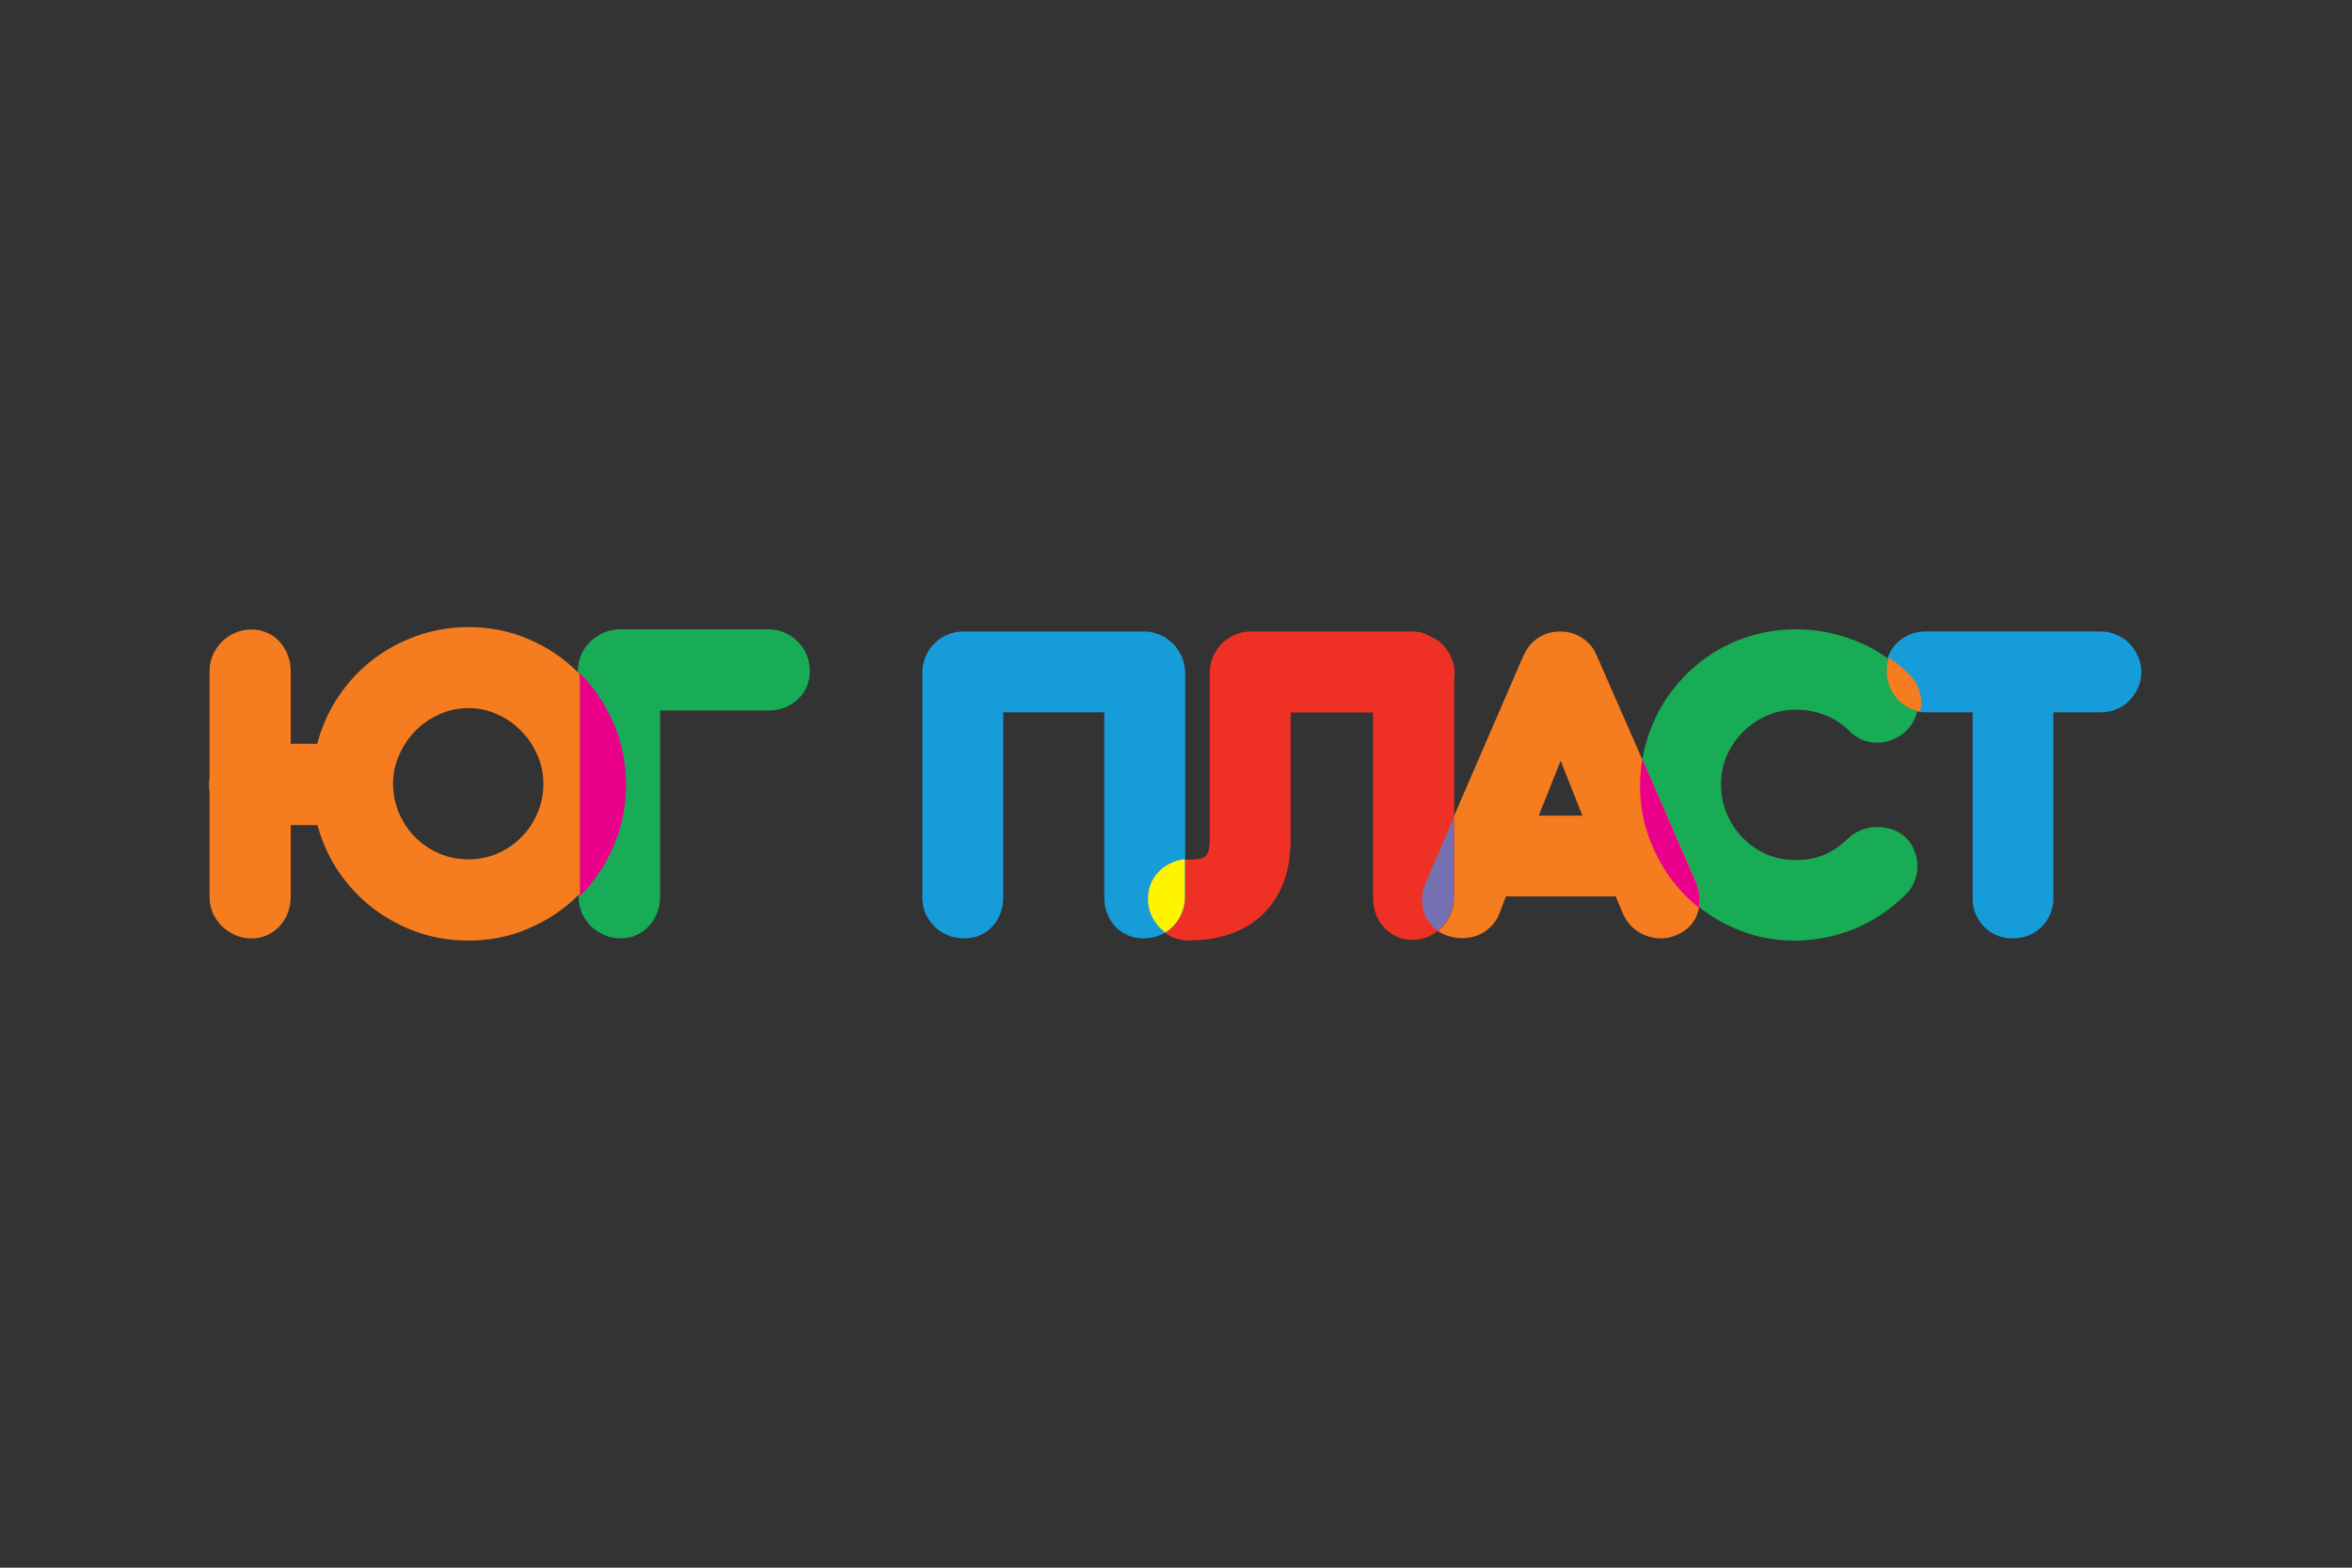 <?xml version="1.0" encoding="UTF-8"?> <svg xmlns="http://www.w3.org/2000/svg" width="180" height="120" viewBox="0 0 180 120" fill="none"><rect x="0" y="0" width="180" height="120" fill="#333333" stroke="none"/><path d="M157.148 54.524V68.802C157.148 69.23 157.062 69.629 156.891 69.996C156.732 70.362 156.513 70.687 156.231 70.967C155.95 71.236 155.619 71.451 155.24 71.61C154.862 71.757 154.458 71.829 154.03 71.829C153.603 71.829 153.217 71.757 152.839 71.61C152.472 71.451 152.147 71.236 151.867 70.967C151.598 70.687 151.379 70.362 151.206 69.996C151.047 69.629 150.968 69.23 150.968 68.802V54.524H147.338C146.91 54.524 146.506 54.444 146.128 54.285C145.761 54.115 145.436 53.888 145.156 53.606C144.887 53.324 144.673 52.994 144.514 52.616C144.355 52.237 144.275 51.833 144.275 51.404C144.275 50.975 144.355 50.577 144.514 50.211C144.673 49.832 144.887 49.508 145.156 49.237C145.436 48.955 145.761 48.735 146.128 48.576C146.506 48.418 146.91 48.338 147.338 48.338H160.799C161.214 48.338 161.612 48.424 161.99 48.595C162.369 48.754 162.693 48.974 162.962 49.256C163.242 49.538 163.464 49.868 163.623 50.246C163.793 50.625 163.88 51.029 163.88 51.458C163.88 51.887 163.793 52.284 163.623 52.651C163.464 53.018 163.244 53.342 162.962 53.624C162.693 53.907 162.369 54.126 161.99 54.285C161.612 54.444 161.214 54.524 160.799 54.524H157.15H157.148Z" fill="#169CD9"></path><path d="M145.926 51.649C146.22 51.941 146.442 52.271 146.589 52.638C146.736 53.004 146.81 53.383 146.81 53.773C146.81 54.164 146.731 54.549 146.572 54.928C146.425 55.294 146.204 55.624 145.91 55.916C145.615 56.209 145.277 56.435 144.899 56.594C144.519 56.753 144.127 56.837 143.723 56.851C143.331 56.851 142.944 56.783 142.565 56.65C142.197 56.503 141.867 56.283 141.571 55.991C140.983 55.404 140.339 54.983 139.641 54.727C138.942 54.458 138.206 54.324 137.434 54.324C136.662 54.324 135.962 54.471 135.264 54.764C134.578 55.056 133.971 55.46 133.444 55.972C132.917 56.484 132.494 57.089 132.175 57.785C131.869 58.482 131.715 59.239 131.715 60.057C131.715 60.826 131.855 61.559 132.138 62.255C132.432 62.952 132.831 63.562 133.332 64.087C133.834 64.613 134.423 65.034 135.099 65.352C135.785 65.657 136.527 65.816 137.324 65.828C138.122 65.852 138.857 65.73 139.531 65.461C140.206 65.193 140.861 64.746 141.499 64.125C141.781 63.856 142.112 63.655 142.492 63.52C142.873 63.373 143.265 63.3 143.669 63.3C144.072 63.3 144.466 63.367 144.845 63.501C145.225 63.635 145.556 63.837 145.839 64.106C146.144 64.398 146.373 64.742 146.52 65.132C146.667 65.51 146.741 65.901 146.741 66.305C146.741 66.709 146.668 67.08 146.52 67.459C146.373 67.838 146.158 68.167 145.876 68.448C144.674 69.632 143.337 70.523 141.867 71.121C140.395 71.708 138.876 72 137.306 72C136.239 72 135.203 71.86 134.198 71.579C133.204 71.287 132.273 70.883 131.402 70.371C130.532 69.859 129.734 69.242 129.013 68.52C128.289 67.789 127.671 66.982 127.155 66.102C126.64 65.211 126.236 64.265 125.942 63.263C125.66 62.249 125.52 61.192 125.52 60.094C125.52 59.056 125.655 58.042 125.923 57.054C126.194 56.053 126.572 55.112 127.064 54.233C127.566 53.342 128.175 52.529 128.884 51.798C129.596 51.052 130.392 50.412 131.276 49.874C132.158 49.337 133.121 48.921 134.162 48.629C135.205 48.323 136.302 48.171 137.454 48.171C138.999 48.171 140.501 48.458 141.96 49.031C143.418 49.592 144.743 50.466 145.931 51.651L145.926 51.649Z" fill="#18AC56"></path><path fill-rule="evenodd" clip-rule="evenodd" d="M146.806 52.642C146.659 52.274 146.439 51.944 146.143 51.651C145.645 51.152 145.121 50.707 144.575 50.319C144.453 50.647 144.393 51 144.393 51.375C144.393 51.804 144.472 52.208 144.631 52.588C144.79 52.969 145.004 53.3 145.275 53.58C145.557 53.863 145.881 54.089 146.248 54.26C146.473 54.355 146.705 54.42 146.944 54.459C146.999 54.236 147.026 54.01 147.026 53.783C147.026 53.391 146.953 53.011 146.806 52.644V52.642Z" fill="#F57C1F"></path><path d="M123.649 68.618H115.253L114.735 69.977C114.563 70.381 114.323 70.724 114.015 71.005C113.72 71.285 113.382 71.495 113 71.628C112.618 71.763 112.212 71.824 111.781 71.812C111.364 71.801 110.951 71.708 110.544 71.537C110.139 71.366 109.801 71.133 109.528 70.839C109.258 70.545 109.06 70.22 108.939 69.865C108.815 69.499 108.766 69.114 108.792 68.71C108.817 68.294 108.922 67.883 109.106 67.479L116.579 50.209C116.85 49.609 117.225 49.151 117.705 48.833C118.197 48.504 118.769 48.338 119.42 48.338C120.035 48.338 120.588 48.504 121.081 48.833C121.585 49.151 121.96 49.604 122.207 50.192L129.773 67.481C129.946 67.873 130.044 68.27 130.069 68.674C130.106 69.078 130.062 69.463 129.94 69.83C129.831 70.197 129.645 70.528 129.388 70.82C129.129 71.114 128.798 71.353 128.391 71.537C127.997 71.721 127.591 71.819 127.172 71.831C126.753 71.831 126.354 71.763 125.972 71.628C125.604 71.481 125.264 71.273 124.958 71.005C124.651 70.722 124.404 70.381 124.22 69.977L123.649 68.618ZM117.762 62.433H121.102L119.44 58.23L117.761 62.433H117.762Z" fill="#F57C1F"></path><path fill-rule="evenodd" clip-rule="evenodd" d="M130.016 69.485C130.067 69.223 130.08 68.953 130.055 68.672C130.029 68.268 129.931 67.869 129.761 67.477L125.686 58.115C125.571 58.774 125.514 59.443 125.514 60.124C125.514 61.228 125.654 62.287 125.936 63.305C126.23 64.31 126.634 65.26 127.15 66.154C127.665 67.036 128.284 67.846 129.007 68.581C129.33 68.904 129.666 69.204 130.018 69.485H130.016Z" fill="#EB008C"></path><path d="M87.832 68.852C87.832 68.41 87.912 68.005 88.072 67.636C88.244 67.268 88.471 66.95 88.753 66.68C89.047 66.398 89.385 66.183 89.765 66.036C90.146 65.877 90.551 65.798 90.981 65.798H91.109C91.403 65.798 91.643 65.779 91.827 65.742C92.023 65.693 92.177 65.613 92.287 65.502C92.397 65.39 92.471 65.238 92.508 65.042C92.557 64.846 92.583 64.594 92.583 64.288V51.52C92.583 51.079 92.662 50.669 92.823 50.288C92.995 49.896 93.222 49.558 93.504 49.276C93.786 48.982 94.117 48.756 94.497 48.595C94.878 48.423 95.288 48.338 95.731 48.338H108.085C108.526 48.338 108.883 48.413 109.153 48.559C109.435 48.707 109.73 48.854 110.037 49.001L110.093 49.056C110.473 49.362 110.774 49.731 110.995 50.16C111.217 50.589 111.327 51.049 111.327 51.539C111.327 51.637 111.32 51.728 111.308 51.815C111.308 51.901 111.301 51.987 111.289 52.071V68.74C111.289 69.181 111.203 69.599 111.033 69.991C110.874 70.371 110.646 70.707 110.351 71.003C110.057 71.285 109.713 71.512 109.321 71.684C108.94 71.856 108.53 71.941 108.087 71.941C107.644 71.941 107.24 71.855 106.872 71.684C106.515 71.512 106.202 71.285 105.932 71.003C105.662 70.709 105.454 70.371 105.307 69.991C105.16 69.599 105.085 69.181 105.085 68.74V54.539H98.772V64.29C98.772 65.468 98.599 66.529 98.256 67.472C97.913 68.405 97.414 69.201 96.765 69.864C96.115 70.526 95.324 71.042 94.391 71.409C93.47 71.763 92.42 71.954 91.243 71.98H91.077C91.04 71.992 91.009 71.998 90.986 71.998C90.556 71.998 90.151 71.919 89.77 71.76C89.39 71.588 89.052 71.361 88.758 71.079C88.476 70.785 88.249 70.447 88.077 70.067C87.918 69.686 87.837 69.282 87.837 68.853L87.832 68.852Z" fill="#EE3124"></path><path fill-rule="evenodd" clip-rule="evenodd" d="M111.27 62.547V68.691C111.27 69.132 111.184 69.549 111.014 69.941C110.855 70.322 110.628 70.658 110.334 70.952C110.233 71.05 110.125 71.141 110.011 71.226C109.849 71.112 109.704 70.984 109.574 70.842C109.305 70.548 109.107 70.224 108.986 69.869C108.862 69.5 108.813 69.115 108.839 68.711C108.864 68.293 108.967 67.883 109.151 67.479L111.274 62.549L111.27 62.547Z" fill="#7570B2"></path><path d="M90.699 68.691C90.699 69.132 90.613 69.541 90.442 69.921C90.284 70.301 90.057 70.638 89.763 70.93C89.481 71.21 89.144 71.432 88.752 71.591C88.372 71.75 87.963 71.829 87.522 71.829C87.081 71.829 86.677 71.75 86.31 71.591C85.944 71.432 85.624 71.212 85.356 70.93C85.087 70.636 84.877 70.3 84.73 69.921C84.583 69.543 84.51 69.132 84.51 68.691V54.523H76.779V68.691C76.779 69.132 76.706 69.541 76.559 69.921C76.412 70.301 76.204 70.638 75.934 70.93C75.677 71.21 75.364 71.432 74.997 71.591C74.631 71.75 74.227 71.829 73.786 71.829C73.345 71.829 72.929 71.75 72.537 71.591C72.156 71.432 71.82 71.212 71.526 70.93C71.232 70.636 71.001 70.3 70.828 69.921C70.669 69.543 70.59 69.132 70.59 68.691V51.404C70.602 50.988 70.688 50.596 70.847 50.229C71.019 49.85 71.246 49.519 71.526 49.239C71.808 48.956 72.138 48.737 72.518 48.578C72.898 48.419 73.302 48.34 73.73 48.34H87.652C88.019 48.351 88.362 48.426 88.681 48.559C88.999 48.681 89.288 48.853 89.545 49.073C89.802 49.281 90.023 49.531 90.206 49.825C90.39 50.107 90.523 50.418 90.61 50.761V50.834C90.622 50.846 90.628 50.864 90.628 50.89C90.665 51.025 90.684 51.154 90.684 51.275V51.348C90.696 51.36 90.703 51.378 90.703 51.404V68.691H90.699Z" fill="#169CD9"></path><path fill-rule="evenodd" clip-rule="evenodd" d="M90.418 69.923C90.59 69.543 90.674 69.132 90.674 68.691V65.765C90.363 65.796 90.066 65.87 89.784 65.989C89.403 66.135 89.067 66.35 88.773 66.632C88.491 66.903 88.264 67.221 88.094 67.589C87.935 67.957 87.856 68.361 87.856 68.802C87.856 69.243 87.935 69.635 88.094 70.016C88.266 70.396 88.493 70.732 88.773 71.026C88.903 71.15 89.04 71.263 89.187 71.366C89.39 71.243 89.574 71.099 89.738 70.933C90.032 70.639 90.259 70.303 90.418 69.923Z" fill="#FEF400"></path><path d="M58.803 48.169C59.247 48.169 59.661 48.255 60.045 48.428C60.429 48.588 60.762 48.815 61.047 49.11C61.345 49.392 61.573 49.73 61.733 50.124C61.894 50.506 61.975 50.917 61.975 51.36C61.975 51.802 61.894 52.208 61.733 52.577C61.573 52.945 61.345 53.264 61.047 53.535C60.763 53.805 60.429 54.015 60.045 54.162C59.661 54.309 59.247 54.383 58.803 54.383H50.515V68.62C50.515 69.062 50.441 69.48 50.292 69.874C50.143 70.256 49.934 70.594 49.662 70.888C49.401 71.17 49.087 71.398 48.715 71.57C48.343 71.743 47.936 71.829 47.492 71.829C47.047 71.829 46.626 71.743 46.231 71.57C45.847 71.398 45.508 71.172 45.21 70.888C44.926 70.592 44.696 70.254 44.524 69.874C44.364 69.48 44.282 69.062 44.282 68.62V51.95C44.245 51.765 44.227 51.568 44.227 51.36C44.227 50.807 44.362 50.29 44.634 49.81C44.918 49.33 45.295 48.95 45.764 48.666L45.839 48.629C45.864 48.603 45.883 48.591 45.895 48.591C46.104 48.468 46.334 48.37 46.581 48.296C46.667 48.27 46.748 48.253 46.822 48.24C46.909 48.228 46.995 48.215 47.083 48.203C47.206 48.177 47.299 48.166 47.361 48.166H58.803V48.169Z" fill="#18AC56"></path><path d="M35.851 48C37.511 48 39.057 48.314 40.495 48.941C41.945 49.568 43.211 50.43 44.291 51.525C45.372 52.609 46.219 53.883 46.834 55.346C47.461 56.798 47.774 58.35 47.774 59.999C47.774 61.648 47.461 63.217 46.834 64.67C46.221 66.122 45.372 67.396 44.291 68.491C43.209 69.575 41.943 70.43 40.495 71.057C39.057 71.684 37.509 71.998 35.851 71.998C34.463 71.998 33.142 71.777 31.89 71.334C30.649 70.891 29.518 70.276 28.498 69.489C27.49 68.701 26.623 67.772 25.898 66.702C25.173 65.618 24.639 64.437 24.295 63.158H22.25V68.621C22.25 69.064 22.175 69.483 22.028 69.877C21.881 70.259 21.672 70.597 21.401 70.893C21.143 71.177 20.83 71.403 20.462 71.576C20.093 71.748 19.688 71.834 19.245 71.834C18.802 71.834 18.385 71.748 17.991 71.576C17.611 71.403 17.273 71.175 16.977 70.893C16.683 70.597 16.448 70.259 16.277 69.877C16.117 69.483 16.037 69.064 16.037 68.621V60.518C16.025 60.444 16.012 60.371 16 60.297V59.817C16.012 59.742 16.025 59.669 16.037 59.595V51.397C16.037 50.954 16.117 50.542 16.277 50.16C16.45 49.766 16.683 49.421 16.977 49.126C17.271 48.83 17.609 48.603 17.991 48.443C18.385 48.27 18.802 48.184 19.245 48.184C19.688 48.184 20.093 48.27 20.462 48.443C20.83 48.603 21.143 48.83 21.401 49.126C21.672 49.421 21.881 49.766 22.028 50.16C22.175 50.542 22.25 50.954 22.25 51.397V56.935H24.278C24.609 55.656 25.138 54.468 25.863 53.373C26.588 52.277 27.453 51.336 28.462 50.548C29.481 49.749 30.619 49.127 31.871 48.684C33.125 48.23 34.452 48.002 35.851 48.002V48ZM35.851 54.202C35.065 54.202 34.321 54.363 33.622 54.682C32.922 54.99 32.307 55.414 31.778 55.957C31.262 56.486 30.85 57.101 30.543 57.802C30.235 58.492 30.081 59.223 30.081 59.999C30.081 60.775 30.235 61.55 30.543 62.252C30.85 62.953 31.261 63.568 31.778 64.097C32.307 64.615 32.92 65.027 33.622 65.335C34.321 65.63 35.065 65.777 35.851 65.777C36.637 65.777 37.374 65.63 38.063 65.335C38.763 65.027 39.371 64.615 39.888 64.097C40.417 63.568 40.828 62.953 41.124 62.252C41.431 61.55 41.585 60.8 41.585 59.999C41.585 59.198 41.431 58.492 41.124 57.802C40.83 57.101 40.417 56.486 39.888 55.957C39.373 55.416 38.764 54.99 38.063 54.682C37.375 54.363 36.638 54.202 35.851 54.202Z" fill="#F57C1F"></path><path fill-rule="evenodd" clip-rule="evenodd" d="M44.326 51.488C44.357 51.519 44.389 51.551 44.419 51.581C45.502 52.664 46.352 53.94 46.969 55.406C47.598 56.859 47.912 58.41 47.912 60.062C47.912 61.713 47.598 63.283 46.969 64.736C46.354 66.189 45.504 67.464 44.419 68.561C44.406 68.574 44.394 68.586 44.38 68.599V51.988C44.348 51.831 44.331 51.664 44.326 51.488Z" fill="#EB008C"></path></svg> 